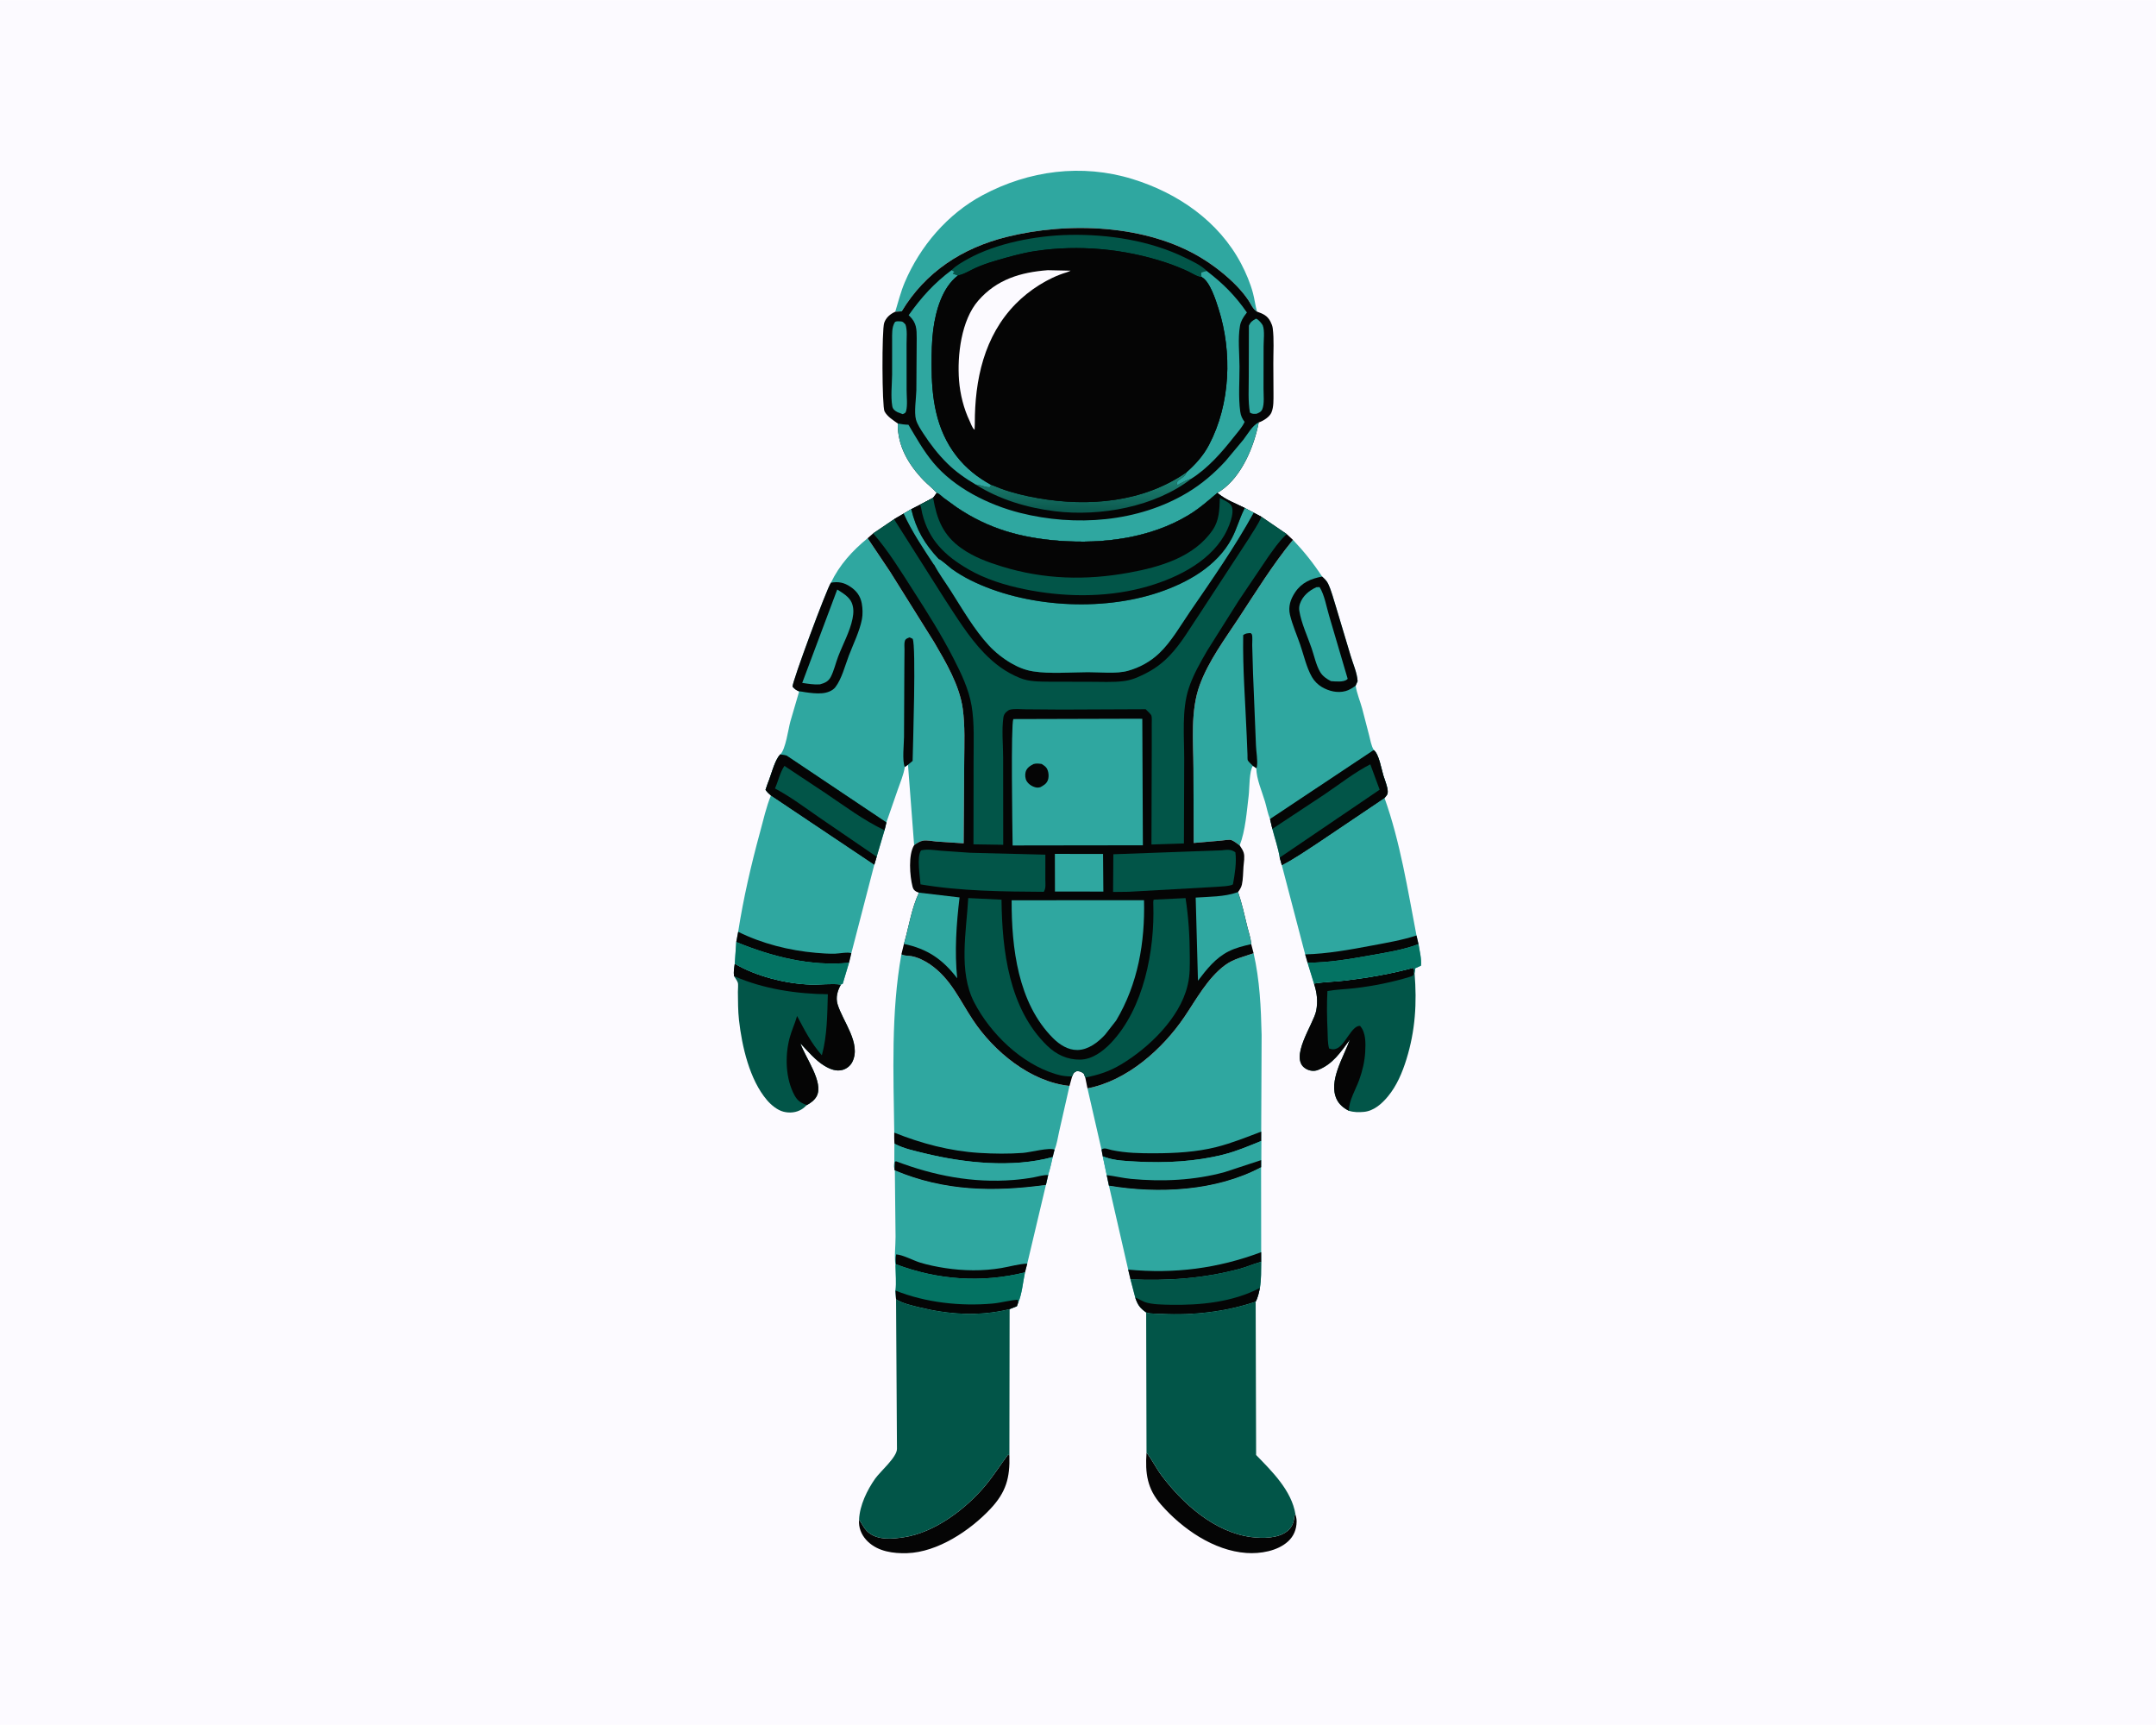 <svg version="1.1" xmlns="http://www.w3.org/2000/svg" style="display: block;" viewBox="0 0 2048 1638" width="1280" height="1024">
<defs>
	<linearGradient id="Gradient1" gradientUnits="userSpaceOnUse" x1="1028.14" y1="484.29" x2="1028.61" y2="456.523">
		<stop class="stop0" offset="0" stop-opacity="1" stop-color="rgb(12,90,79)"/>
		<stop class="stop1" offset="1" stop-opacity="1" stop-color="rgb(28,127,113)"/>
	</linearGradient>
</defs>
<path transform="translate(0,0)" fill="rgb(252,250,255)" d="M -0 -0 L 2048 0 L 2048 1638 L -0 1638 L -0 -0 z"/>
<path transform="translate(0,0)" fill="rgb(5,5,5)" d="M 816.052 1443 C 819.058 1447.59 821.19 1452.56 825.738 1455.95 C 834.968 1462.82 847.926 1461.48 858.631 1459.86 C 887.717 1455.45 917.247 1433.22 935.806 1411.03 C 943.766 1401.52 950.132 1391.37 957.487 1381.5 L 958.832 1382.1 C 959.464 1403.44 955.727 1417.03 940.735 1433 C 921.537 1453.46 890.658 1474.08 861.658 1474.99 C 848.627 1475.41 834.371 1473.47 824.5 1464.11 C 819.498 1459.36 816.172 1453.09 815.97 1446.11 L 816.052 1443 z"/>
<path transform="translate(0,0)" fill="rgb(5,5,5)" d="M 1089.08 1379.59 L 1089.64 1380.3 C 1094.75 1386.9 1098.35 1394.51 1103.36 1401.18 C 1123.57 1428.09 1153.87 1455.2 1188.59 1459.69 C 1199.36 1461.08 1214.44 1461.07 1223 1453.89 C 1227.94 1449.74 1228.99 1445.43 1229.66 1439.32 L 1230.57 1438.16 C 1231.2 1440.41 1231.71 1442.67 1231.67 1445.01 C 1231.56 1452.37 1229.01 1458.84 1223.5 1463.86 C 1213.4 1473.05 1197.1 1475.73 1183.96 1474.81 C 1152.83 1472.61 1122.9 1451.77 1102.87 1428.85 C 1089.63 1413.71 1087.75 1399 1089.08 1379.59 z"/>
<path transform="translate(0,0)" fill="rgb(2,85,72)" d="M 697.966 915.099 C 717.829 927.001 746.67 934.217 769.857 934.933 C 779.221 935.222 789.646 933.814 798.82 934.902 C 795.583 940.624 793.646 947.016 795.604 953.598 C 800.425 969.81 818.323 990.778 809.643 1008.38 C 807.852 1012.01 804.376 1014.81 800.5 1015.94 C 794.312 1017.75 788.255 1015.19 783.017 1012.01 C 774.593 1006.89 767.118 997.953 760.33 990.812 C 764.45 1003.46 782.975 1027.95 775.661 1041.15 C 773.65 1044.78 769.968 1047.5 766.365 1049.42 C 764.863 1050.86 763.336 1052.29 761.561 1053.39 C 756.429 1056.59 750.1 1057.17 744.278 1055.7 C 738.303 1054.19 732.455 1049.26 728.526 1044.65 C 711.978 1025.23 704.789 993.661 701.971 968.699 C 700.972 959.855 701.058 950.845 700.927 941.951 C 700.894 939.714 701.452 934.841 700.812 933 C 700.159 931.122 698.277 928.663 697.244 926.895 C 696.71 922.822 697.351 919.11 697.966 915.099 z"/>
<path transform="translate(0,0)" fill="rgb(5,5,5)" d="M 697.966 915.099 C 717.829 927.001 746.67 934.217 769.857 934.933 C 779.221 935.222 789.646 933.814 798.82 934.902 C 795.583 940.624 793.646 947.016 795.604 953.598 C 800.425 969.81 818.323 990.778 809.643 1008.38 C 807.852 1012.01 804.376 1014.81 800.5 1015.94 C 794.312 1017.75 788.255 1015.19 783.017 1012.01 C 774.593 1006.89 767.118 997.953 760.33 990.812 C 764.45 1003.46 782.975 1027.95 775.661 1041.15 C 773.65 1044.78 769.968 1047.5 766.365 1049.42 C 760.885 1047.3 757.691 1045.58 754.731 1040.15 C 746.145 1024.39 745.507 1002.74 750.07 985.637 C 751.956 978.569 755.157 971.879 757.162 964.776 C 764.42 978.472 770.456 990.417 780.681 1002.14 C 785.809 983.612 785.8 963.204 786.369 944.116 C 756.872 943.878 725.255 939.086 698.022 927.24 L 697.244 926.895 C 696.71 922.822 697.351 919.11 697.966 915.099 z"/>
<path transform="translate(0,0)" fill="rgb(2,85,72)" d="M 1248.16 933.994 C 1258.12 932.343 1268.47 932.269 1278.5 931.041 C 1299.92 928.422 1321.67 924.708 1342.5 919.035 C 1343.81 920.567 1343.3 922.246 1343.28 924.21 L 1343.71 924.163 C 1346.03 952.381 1344.43 978.693 1335.98 1005.9 C 1332.07 1018.49 1326.81 1031.06 1318.31 1041.29 C 1312.51 1048.27 1304.95 1054.99 1295.5 1055.87 C 1290.86 1056.31 1285.76 1056.28 1281.32 1054.8 C 1276.52 1052.4 1272.11 1048.89 1269.75 1043.93 C 1261.49 1026.56 1276.53 1003.58 1282.27 987.241 C 1273.68 998.867 1266.08 1010.61 1251.92 1016.07 C 1248.16 1017.52 1243.97 1016.95 1240.5 1014.93 C 1223.78 1005.16 1247.63 972.72 1250.22 959.964 C 1252.04 950.949 1251 942.652 1248.16 933.994 z"/>
<path transform="translate(0,0)" fill="rgb(5,5,5)" d="M 1248.16 933.994 C 1258.12 932.343 1268.47 932.269 1278.5 931.041 C 1299.92 928.422 1321.67 924.708 1342.5 919.035 C 1343.81 920.567 1343.3 922.246 1343.28 924.21 C 1342.1 926.446 1342.33 926.632 1339.91 927.384 C 1323.05 932.62 1304.73 936.265 1287.18 938.35 C 1278.43 939.388 1269.61 939.525 1260.93 941.105 C 1260.25 953.844 1260.48 966.264 1261.05 979 C 1261.29 984.471 1261.04 990.346 1262.5 995.628 C 1265.54 996.662 1267.1 996.878 1270.15 995.5 C 1277.94 991.989 1284.1 973.667 1291.91 974.181 C 1297.57 980.527 1297.26 990.605 1296.83 998.757 C 1296.35 1007.92 1294.19 1017.03 1291.06 1025.64 C 1288.01 1034.03 1281.01 1045.9 1281.32 1054.8 C 1276.52 1052.4 1272.11 1048.89 1269.75 1043.93 C 1261.49 1026.56 1276.53 1003.58 1282.27 987.241 C 1273.68 998.867 1266.08 1010.61 1251.92 1016.07 C 1248.16 1017.52 1243.97 1016.95 1240.5 1014.93 C 1223.78 1005.16 1247.63 972.72 1250.22 959.964 C 1252.04 950.949 1251 942.652 1248.16 933.994 z"/>
<path transform="translate(0,0)" fill="rgb(47,167,160)" d="M 850.397 295.878 C 853.242 286.57 855.601 277.001 859.403 268.03 C 874.018 233.545 900.175 202.942 933.381 185.188 C 977.36 161.672 1027.72 155.068 1075.71 169.841 C 1118.69 183.072 1157.73 209.851 1179.03 250.375 C 1183.62 259.109 1187.7 268.781 1190.24 278.329 C 1191.77 284.063 1192.4 290.114 1194.04 295.778 C 1190.15 293.588 1188.37 288.703 1185.88 285 C 1182.63 280.157 1178.73 275.527 1174.69 271.333 C 1165.16 261.461 1153.18 252.124 1141.5 244.984 C 1089.06 212.914 1014.87 210.269 956.447 224.78 C 914.224 235.266 879.165 257.924 856.548 295.5 L 850.397 295.878 z"/>
<path transform="translate(0,0)" fill="rgb(47,167,160)" d="M 850.015 1111.4 C 896.983 1131.2 943.751 1132.01 993.534 1125.2 L 975.804 1199.98 L 973.633 1208.32 C 971.803 1216.78 970.746 1229.33 967.172 1236.98 L 965.921 1240.5 L 959.044 1243.19 L 957.329 1243.59 C 929.28 1250.17 901.139 1248.27 873.325 1241.47 C 865.997 1239.68 857.602 1237.84 851.163 1233.84 L 850.687 1225.61 C 851.523 1218.07 850.737 1209.71 850.677 1202.08 C 849.333 1193.45 850.736 1183.28 850.695 1174.41 L 850.015 1111.4 z"/>
<path transform="translate(0,0)" fill="rgb(5,5,5)" d="M 851.05 1200.59 C 850.699 1197.28 850.647 1194.51 851.253 1191.23 C 857.412 1191.5 867.827 1197.14 874.105 1199.04 C 881.674 1201.34 889.792 1202.98 897.612 1204.18 C 915.328 1206.9 933.531 1207.17 951.227 1204.18 C 959.187 1202.84 967.782 1200.26 975.804 1199.98 L 973.633 1208.32 C 932.309 1218.52 890.817 1215.53 851.05 1200.59 z"/>
<path transform="translate(0,0)" fill="rgb(4,115,99)" d="M 851.05 1200.59 C 890.817 1215.53 932.309 1218.52 973.633 1208.32 C 971.803 1216.78 970.746 1229.33 967.172 1236.98 L 965.921 1240.5 L 959.044 1243.19 L 957.329 1243.59 C 929.28 1250.17 901.139 1248.27 873.325 1241.47 C 865.997 1239.68 857.602 1237.84 851.163 1233.84 L 850.687 1225.61 C 851.523 1218.07 850.737 1209.71 850.677 1202.08 L 851.05 1200.59 z"/>
<path transform="translate(0,0)" fill="rgb(5,5,5)" d="M 850.687 1225.61 C 879.205 1237.03 912.468 1240.65 943.029 1237.9 C 950.901 1237.19 959.146 1234.72 966.812 1234.31 L 967.172 1236.98 L 965.921 1240.5 L 959.044 1243.19 L 957.329 1243.59 C 929.28 1250.17 901.139 1248.27 873.325 1241.47 C 865.997 1239.68 857.602 1237.84 851.163 1233.84 L 850.687 1225.61 z"/>
<path transform="translate(0,0)" fill="rgb(47,167,160)" d="M 1315.16 757.726 C 1330.05 799.309 1337.23 845.004 1345.54 888.322 L 1347.46 896.556 C 1348.49 903.038 1350.42 910.432 1349.8 916.96 L 1344.36 919.5 L 1343.71 924.163 L 1343.28 924.21 C 1343.3 922.246 1343.81 920.567 1342.5 919.035 C 1321.67 924.708 1299.92 928.422 1278.5 931.041 C 1268.47 932.269 1258.12 932.343 1248.16 933.994 L 1242.06 914.142 L 1239.79 906.268 L 1217.61 821.54 C 1229.84 815.199 1241.45 807.157 1252.97 799.603 L 1315.16 757.726 z"/>
<path transform="translate(0,0)" fill="rgb(5,5,5)" d="M 1239.79 906.268 C 1260.72 905.749 1282.36 901.805 1302.93 897.931 C 1317.22 895.239 1331.68 892.822 1345.54 888.322 L 1347.46 896.556 C 1332.79 902.035 1317.35 904.458 1302 907.171 C 1282.37 910.64 1262.02 914.227 1242.06 914.142 L 1239.79 906.268 z"/>
<path transform="translate(0,0)" fill="rgb(4,115,99)" d="M 1242.06 914.142 C 1262.02 914.227 1282.37 910.64 1302 907.171 C 1317.35 904.458 1332.79 902.035 1347.46 896.556 C 1348.49 903.038 1350.42 910.432 1349.8 916.96 L 1344.36 919.5 L 1343.71 924.163 L 1343.28 924.21 C 1343.3 922.246 1343.81 920.567 1342.5 919.035 C 1321.67 924.708 1299.92 928.422 1278.5 931.041 C 1268.47 932.269 1258.12 932.343 1248.16 933.994 L 1242.06 914.142 z"/>
<path transform="translate(0,0)" fill="rgb(47,167,160)" d="M 1197.93 1108.39 L 1198.02 1189.13 L 1198.04 1198.29 C 1197.9 1206.5 1198.19 1214.98 1196.78 1223.08 C 1195.77 1227.63 1195 1231.96 1192.76 1236.09 C 1164.33 1245.66 1133.5 1249.24 1103.6 1247.68 C 1099.18 1247.45 1092.87 1247.86 1088.74 1246.31 C 1082.88 1242.22 1080.73 1239.12 1078.44 1232.37 L 1073.85 1214.93 L 1071.66 1205.67 L 1053.39 1125.93 C 1100.46 1133.8 1155.35 1131.12 1197.93 1108.39 z"/>
<path transform="translate(0,0)" fill="rgb(5,5,5)" d="M 1071.66 1205.67 C 1115.58 1209.81 1156.7 1204.62 1198.02 1189.13 L 1198.04 1198.29 L 1197.13 1198.53 C 1190.48 1200.32 1184.21 1203.19 1177.5 1204.98 C 1142.98 1214.16 1109.43 1216.49 1073.85 1214.93 L 1071.66 1205.67 z"/>
<path transform="translate(0,0)" fill="rgb(2,85,72)" d="M 1198.04 1198.29 C 1197.9 1206.5 1198.19 1214.98 1196.78 1223.08 C 1195.77 1227.63 1195 1231.96 1192.76 1236.09 C 1164.33 1245.66 1133.5 1249.24 1103.6 1247.68 C 1099.18 1247.45 1092.87 1247.86 1088.74 1246.31 C 1082.88 1242.22 1080.73 1239.12 1078.44 1232.37 L 1073.85 1214.93 C 1109.43 1216.49 1142.98 1214.16 1177.5 1204.98 C 1184.21 1203.19 1190.48 1200.32 1197.13 1198.53 L 1198.04 1198.29 z"/>
<path transform="translate(0,0)" fill="rgb(5,5,5)" d="M 1078.44 1232.37 C 1079.94 1232.69 1081.43 1233.58 1082.79 1234.27 L 1087.46 1236.5 C 1094.09 1238.84 1104.53 1238.93 1111.57 1239.07 C 1140.25 1239.63 1171.09 1236.57 1196.78 1223.08 C 1195.77 1227.63 1195 1231.96 1192.76 1236.09 C 1164.33 1245.66 1133.5 1249.24 1103.6 1247.68 C 1099.18 1247.45 1092.87 1247.86 1088.74 1246.31 C 1082.88 1242.22 1080.73 1239.12 1078.44 1232.37 z"/>
<path transform="translate(0,0)" fill="rgb(47,167,160)" d="M 732.316 755.353 L 830.501 821.099 L 808.682 905.2 L 806.467 914.237 L 800.5 934.198 L 798.82 934.902 C 789.646 933.814 779.221 935.222 769.857 934.933 C 746.67 934.217 717.829 927.001 697.966 915.099 L 699.37 894.534 L 701.187 884.818 C 706.188 852.892 713.495 821.152 722.014 789.996 C 725.21 778.308 727.724 766.598 732.316 755.353 z"/>
<path transform="translate(0,0)" fill="rgb(5,5,5)" d="M 701.187 884.818 C 723.952 896.122 749.685 902.559 774.989 904.796 C 780.944 905.322 787.019 905.74 793 905.622 C 796.562 905.552 805.978 903.757 808.682 905.2 L 806.467 914.237 C 769.816 917.812 732.982 908.311 699.37 894.534 L 701.187 884.818 z"/>
<path transform="translate(0,0)" fill="rgb(4,115,99)" d="M 697.966 915.099 L 699.37 894.534 C 732.982 908.311 769.816 917.812 806.467 914.237 L 800.5 934.198 L 798.82 934.902 C 789.646 933.814 779.221 935.222 769.857 934.933 C 746.67 934.217 717.829 927.001 697.966 915.099 z"/>
<path transform="translate(0,0)" fill="rgb(2,85,72)" d="M 1192.76 1236.09 L 1193.19 1381.76 C 1208.39 1397.39 1226.97 1415.56 1230.57 1438.16 L 1229.66 1439.32 C 1228.99 1445.43 1227.94 1449.74 1223 1453.89 C 1214.44 1461.07 1199.36 1461.08 1188.59 1459.69 C 1153.87 1455.2 1123.57 1428.09 1103.36 1401.18 C 1098.35 1394.51 1094.75 1386.9 1089.64 1380.3 L 1089.08 1379.59 L 1088.74 1246.31 C 1092.87 1247.86 1099.18 1247.45 1103.6 1247.68 C 1133.5 1249.24 1164.33 1245.66 1192.76 1236.09 z"/>
<path transform="translate(0,0)" fill="rgb(2,85,72)" d="M 851.163 1233.84 C 857.602 1237.84 865.997 1239.68 873.325 1241.47 C 901.139 1248.27 929.28 1250.17 957.329 1243.59 L 959.044 1243.19 L 958.832 1382.1 L 957.487 1381.5 C 950.132 1391.37 943.766 1401.52 935.806 1411.03 C 917.247 1433.22 887.717 1455.45 858.631 1459.86 C 847.926 1461.48 834.968 1462.82 825.738 1455.95 C 821.19 1452.56 819.058 1447.59 816.052 1443 C 816.656 1429.5 823.724 1414.95 831.387 1404.13 C 836.199 1397.34 852.051 1383.86 852.036 1375.94 L 851.163 1233.84 z"/>
<path transform="translate(0,0)" fill="rgb(47,167,160)" d="M 1190.81 905.191 C 1196.62 930.592 1197.85 956.853 1198.42 982.819 L 1198.04 1074.57 L 1198.01 1083.5 L 1197.96 1101.68 L 1197.93 1108.39 C 1155.35 1131.12 1100.46 1133.8 1053.39 1125.93 L 1051.29 1115.93 L 1047.51 1098.11 L 1046.33 1091.69 L 1033 1033.51 C 1070.32 1026.55 1104.31 996.314 1125.07 965.663 C 1136.38 948.973 1147.17 928.728 1163.59 916.588 C 1172.05 910.338 1181.21 908.66 1190.81 905.191 z"/>
<path transform="translate(0,0)" fill="rgb(5,5,5)" d="M 1046.33 1091.69 C 1049.09 1089.37 1052.62 1091.42 1056.06 1092.15 C 1069.65 1095.03 1083.3 1095.24 1097.13 1095.19 C 1116.56 1095.13 1136.6 1094.03 1155.52 1089.24 C 1170.07 1085.56 1184.05 1079.93 1198.04 1074.57 L 1198.01 1083.5 C 1186.33 1088.26 1174.56 1093.27 1162.32 1096.37 C 1135.39 1103.18 1107.22 1104.58 1079.58 1103.09 C 1069.92 1102.57 1059.16 1102.2 1050.01 1099 L 1047.51 1098.11 L 1046.33 1091.69 z"/>
<path transform="translate(0,0)" fill="rgb(47,167,160)" d="M 1198.01 1083.5 L 1197.96 1101.68 L 1197.93 1108.39 C 1155.35 1131.12 1100.46 1133.8 1053.39 1125.93 L 1051.29 1115.93 L 1047.51 1098.11 L 1050.01 1099 C 1059.16 1102.2 1069.92 1102.57 1079.58 1103.09 C 1107.22 1104.58 1135.39 1103.18 1162.32 1096.37 C 1174.56 1093.27 1186.33 1088.26 1198.01 1083.5 z"/>
<path transform="translate(0,0)" fill="rgb(5,5,5)" d="M 1051.29 1115.93 C 1059.03 1116.85 1066.57 1118.76 1074.36 1119.5 C 1103.87 1122.32 1134.65 1120.94 1163.3 1113.07 L 1197.96 1101.68 L 1197.93 1108.39 C 1155.35 1131.12 1100.46 1133.8 1053.39 1125.93 L 1051.29 1115.93 z"/>
<path transform="translate(0,0)" fill="rgb(47,167,160)" d="M 849.466 1075.57 C 848.692 1019.62 846.32 961.505 856.246 906.201 L 857.26 906.654 C 859.711 907.687 862.839 907.497 865.478 907.917 C 871.627 908.895 878.481 912.326 883.566 915.851 C 903.237 929.485 911.466 949.443 924.232 968.641 C 944.235 998.72 979.031 1027.41 1015.94 1031.19 L 1006.09 1074.55 C 1004.87 1079.76 1003.92 1086.98 1001.73 1091.76 L 999.947 1098.79 C 998.82 1103.95 997.715 1108.97 996.12 1114 L 995.658 1115.88 L 993.534 1125.2 C 943.751 1132.01 896.983 1131.2 850.015 1111.4 L 849.679 1110.25 C 848.939 1107.49 849.563 1104.77 849.655 1101.96 L 849.752 1086.14 C 849.319 1082.69 849.499 1079.06 849.466 1075.57 z"/>
<path transform="translate(0,0)" fill="rgb(5,5,5)" d="M 849.466 1075.57 C 875.147 1085.91 902.449 1093.11 930.162 1094.82 C 943.946 1095.67 958.183 1095.85 971.961 1094.8 C 978.58 1094.3 996.913 1089.4 1001.73 1091.76 L 999.947 1098.79 C 961.572 1109.25 916.084 1104.45 878 1095.15 C 868.471 1092.83 858.479 1090.74 849.752 1086.14 C 849.319 1082.69 849.499 1079.06 849.466 1075.57 z"/>
<path transform="translate(0,0)" fill="rgb(47,167,160)" d="M 849.752 1086.14 C 858.479 1090.74 868.471 1092.83 878 1095.15 C 916.084 1104.45 961.572 1109.25 999.947 1098.79 C 998.82 1103.95 997.715 1108.97 996.12 1114 L 995.658 1115.88 L 993.534 1125.2 C 943.751 1132.01 896.983 1131.2 850.015 1111.4 L 849.679 1110.25 C 848.939 1107.49 849.563 1104.77 849.655 1101.96 L 849.752 1086.14 z"/>
<path transform="translate(0,0)" fill="rgb(5,5,5)" d="M 849.679 1110.25 L 849.993 1103.5 L 851 1102.72 C 887.264 1116.46 923.835 1123.59 962.706 1120.53 C 969.234 1120.01 975.779 1119.17 982.217 1117.98 C 986.699 1117.15 991.069 1115.68 995.658 1115.88 L 993.534 1125.2 C 943.751 1132.01 896.983 1131.2 850.015 1111.4 L 849.679 1110.25 z"/>
<path transform="translate(0,0)" fill="rgb(47,167,160)" d="M 1228.2 512.575 C 1238.79 523.71 1247.47 534.577 1255.88 547.423 C 1258.12 549.459 1260.29 551.465 1261.6 554.242 C 1264.78 560.972 1266.7 568.881 1269 576.013 L 1282.89 622.371 C 1285.12 630.07 1289.16 638.858 1289.61 646.831 L 1287.76 650.998 C 1288.78 658.289 1291.99 665.621 1293.94 672.782 L 1300.48 697.947 C 1301.68 702.705 1302.51 707.952 1304.97 712.208 C 1309.94 716.045 1312.17 730.294 1314.09 736.426 C 1315.46 740.819 1317.66 745.979 1318.14 750.539 C 1318.52 754.209 1317.37 755.115 1315.16 757.726 L 1252.97 799.603 C 1241.45 807.157 1229.84 815.199 1217.61 821.54 L 1215.62 814.314 C 1214.21 805.302 1210.9 795.945 1208.62 787.062 L 1206.43 777.765 C 1204.29 772.704 1203.21 766.511 1201.64 761.198 C 1198.84 751.749 1193.3 739.219 1193.43 729.468 L 1190.17 727.22 C 1186.56 731.908 1186.92 748.983 1186.15 755.308 C 1184.31 770.373 1183.06 788.702 1177.6 802.761 C 1175.55 801.264 1171.95 798.46 1169.63 797.659 C 1167.75 797.01 1162.36 797.969 1160.21 798.173 L 1133.92 800.442 L 1133.67 729.519 C 1133.6 703.744 1130.62 674.981 1139.65 650.408 C 1148.13 627.358 1163.31 607.13 1176.69 586.781 C 1193.28 561.552 1209.01 535.976 1228.2 512.575 z"/>
<path transform="translate(0,0)" fill="rgb(5,5,5)" d="M 1190.17 727.22 C 1188.98 725.942 1185.98 723.402 1185.27 721.95 C 1184.9 721.196 1185.06 717.899 1185.01 716.92 L 1184.23 698.121 C 1182.95 666.577 1180.35 634.54 1180.92 603 C 1183.48 601.109 1184.88 601.338 1188 601.075 C 1188.4 601.55 1189.02 601.906 1189.21 602.5 C 1189.96 604.861 1189.41 609.889 1189.48 612.496 L 1190.27 639.5 L 1193.05 707.856 C 1193.26 713.767 1194.77 721.709 1194.02 727.425 C 1193.87 728.503 1193.78 728.6 1193.43 729.468 L 1190.17 727.22 z"/>
<path transform="translate(0,0)" fill="rgb(5,5,5)" d="M 1287.76 650.998 C 1284.88 653.14 1281.67 655.246 1278.17 656.183 C 1270.43 658.257 1262.46 656.301 1255.68 652.359 C 1251.89 650.152 1248.44 646.67 1246.25 642.86 C 1240.96 633.649 1238.5 622.064 1235.03 612 C 1231.85 602.761 1227.63 593.299 1225.38 583.8 C 1223.52 575.95 1225.83 569.059 1230.17 562.5 C 1236.32 553.183 1245.21 549.414 1255.88 547.423 C 1258.12 549.459 1260.29 551.465 1261.6 554.242 C 1264.78 560.972 1266.7 568.881 1269 576.013 L 1282.89 622.371 C 1285.12 630.07 1289.16 638.858 1289.61 646.831 L 1287.76 650.998 z"/>
<path transform="translate(0,0)" fill="rgb(47,167,160)" d="M 1250.53 557.5 L 1253.5 557.458 C 1258.1 564.659 1260.05 576.341 1262.53 584.619 L 1280.16 644.5 L 1279.6 645.137 C 1276.15 647.996 1268.47 646.992 1264.27 646.747 C 1260.15 644.638 1256.3 641.98 1253.92 637.902 C 1250.16 631.49 1248.32 622.542 1245.89 615.485 C 1242.03 604.246 1236.07 591.568 1234.23 579.914 C 1233.88 577.643 1234.09 575.459 1234.82 573.281 C 1237.34 565.823 1243.58 560.612 1250.53 557.5 z"/>
<path transform="translate(0,0)" fill="rgb(2,85,72)" d="M 1304.97 712.208 C 1309.94 716.045 1312.17 730.294 1314.09 736.426 C 1315.46 740.819 1317.66 745.979 1318.14 750.539 C 1318.52 754.209 1317.37 755.115 1315.16 757.726 L 1252.97 799.603 C 1241.45 807.157 1229.84 815.199 1217.61 821.54 L 1215.62 814.314 C 1214.21 805.302 1210.9 795.945 1208.62 787.062 L 1206.43 777.765 L 1304.97 712.208 z"/>
<path transform="translate(0,0)" fill="rgb(5,5,5)" d="M 1304.97 712.208 C 1309.94 716.045 1312.17 730.294 1314.09 736.426 C 1315.46 740.819 1317.66 745.979 1318.14 750.539 C 1318.52 754.209 1317.37 755.115 1315.16 757.726 L 1252.97 799.603 C 1241.45 807.157 1229.84 815.199 1217.61 821.54 L 1215.62 814.314 L 1310.55 749.862 L 1301.66 725.738 C 1286.62 733.46 1272.29 744.797 1258.24 754.259 L 1208.62 787.062 L 1206.43 777.765 L 1304.97 712.208 z"/>
<path transform="translate(0,0)" fill="rgb(47,167,160)" d="M 789.297 553.275 C 797.437 536.281 809.708 522.844 824.156 511.019 L 845.476 542.798 L 887.367 609.792 C 898.564 628.998 911.441 650.661 914.514 672.917 C 916.779 689.315 916.019 706.327 915.913 722.843 L 915.356 800.765 L 889.465 799.067 C 885.877 798.777 880.506 797.63 877 798.212 C 873.841 798.736 870.871 800.665 868.34 802.532 L 862.51 726.152 L 859.451 728.306 C 858.477 735.476 855.159 742.909 852.82 749.75 L 841.982 780.964 L 840.202 788.388 L 832.745 813.55 L 830.501 821.099 L 732.316 755.353 C 730.255 753.674 728.753 752.14 727.181 750 L 729.252 743.901 C 732.412 736.62 735.843 721.455 741.216 716.332 C 746.31 711.434 748.743 692.507 750.744 685.153 L 759.126 656.526 C 756.314 655.39 754.784 654.317 752.824 652 C 752.328 647.871 785.377 558.669 789.297 553.275 z"/>
<path transform="translate(0,0)" fill="rgb(5,5,5)" d="M 859.451 728.306 C 856.845 722.124 858.701 706.844 858.74 699.76 L 859.043 634.923 L 859.188 616.812 C 859.21 614.412 858.787 610.683 859.56 608.458 C 860.309 606.3 862.099 606.033 864 605.173 L 866.917 606.5 C 870.377 612.753 867.161 709.029 866.91 722.5 L 862.51 726.152 L 859.451 728.306 z"/>
<path transform="translate(0,0)" fill="rgb(5,5,5)" d="M 789.297 553.275 C 796.404 551.986 801.815 553.064 807.894 557.164 C 813.801 561.149 817.325 565.999 818.62 573.031 C 819.466 577.623 819.631 583.432 818.749 588.006 C 816.547 599.426 810.504 611.57 806.338 622.476 C 802.785 631.776 799.532 644.748 793.477 652.534 C 790.674 656.138 785.404 657.853 781 658.238 C 775.581 658.71 770.219 658.013 764.867 657.263 C 763.993 657.14 759.674 656.25 759.126 656.526 C 756.314 655.39 754.784 654.317 752.824 652 C 752.328 647.871 785.377 558.669 789.297 553.275 z"/>
<path transform="translate(0,0)" fill="rgb(47,167,160)" d="M 795.291 559.728 C 800.234 562.838 806.763 566.657 809.074 572.299 C 811.136 577.332 810.851 582.274 809.811 587.5 C 807.446 599.391 800.595 611.84 796.229 623.25 C 793.824 629.535 792.236 636.794 789.161 642.716 C 786.856 647.153 783.373 648.54 778.882 649.81 C 773.17 650.217 767.663 649.248 762.029 648.421 L 795.291 559.728 z"/>
<path transform="translate(0,0)" fill="rgb(2,85,72)" d="M 741.216 716.332 L 747.158 717.466 L 841.982 780.964 L 840.202 788.388 L 832.745 813.55 L 830.501 821.099 L 732.316 755.353 C 730.255 753.674 728.753 752.14 727.181 750 L 729.252 743.901 C 732.412 736.62 735.843 721.455 741.216 716.332 z"/>
<path transform="translate(0,0)" fill="rgb(5,5,5)" d="M 741.216 716.332 L 747.158 717.466 L 841.982 780.964 L 840.202 788.388 C 820.109 778.733 802.844 765.726 784.473 753.342 L 745.132 727.244 C 740.919 733.424 739.241 741.814 736.132 748.679 C 750.635 756.363 764.589 766.792 778.09 776.154 L 832.745 813.55 L 830.501 821.099 L 732.316 755.353 C 730.255 753.674 728.753 752.14 727.181 750 L 729.252 743.901 C 732.412 736.62 735.843 721.455 741.216 716.332 z"/>
<path transform="translate(0,0)" fill="rgb(5,5,5)" d="M 850.397 295.878 L 856.548 295.5 C 879.165 257.924 914.224 235.266 956.447 224.78 C 1014.87 210.269 1089.06 212.914 1141.5 244.984 C 1153.18 252.124 1165.16 261.461 1174.69 271.333 C 1178.73 275.527 1182.63 280.157 1185.88 285 C 1188.37 288.703 1190.15 293.588 1194.04 295.778 C 1199.76 297.834 1203.91 299.539 1206.86 305.308 C 1207.8 307.158 1208.67 309.303 1208.95 311.377 C 1210.39 322.163 1209.47 334.379 1209.55 345.304 L 1209.69 373.616 C 1209.67 379.38 1210.02 386.269 1207.73 391.661 C 1206 395.75 1200.36 399.337 1196.25 400.849 L 1195.7 400.909 C 1191.32 423.815 1179.62 452.134 1159.86 465.723 L 1156.45 467.921 C 1147.53 475.582 1138.76 483.214 1128.63 489.285 C 1092.42 510.99 1048.01 516.564 1006.54 513.476 C 970.144 510.765 939.151 502.253 908.71 481.653 L 895.868 472.343 C 894.061 470.891 892.071 468.615 889.813 468.061 C 886.194 463.691 881.489 460.305 877.543 456.214 C 863.05 441.188 852.409 423.383 852.824 402.038 C 848.302 398.803 842.958 395.592 840.237 390.574 C 837.766 386.016 837.605 312.892 839.906 306.433 C 841.742 301.277 845.59 298.111 850.397 295.878 z"/>
<path transform="translate(0,0)" fill="rgb(47,167,160)" d="M 850.252 305.5 C 851.422 304.999 852.139 304.913 853.424 304.955 C 857.484 305.089 857.463 305.152 860.118 308 C 862.016 313.506 861.124 320.875 861.151 326.683 L 861.196 370.233 C 861.185 376.155 862.205 384.593 860.749 390.11 C 860.176 392.283 859.386 392.252 857.5 393.156 L 852.5 391.255 C 849.941 389.908 848.068 388.446 847.564 385.5 C 845.997 376.334 847.307 365.043 847.41 355.633 L 847.424 322.956 C 847.445 317.342 846.928 310.323 850.252 305.5 z"/>
<path transform="translate(0,0)" fill="rgb(47,167,160)" d="M 1193.01 302.5 L 1194.13 302.898 C 1195.78 303.889 1198.9 307.298 1199.56 308.997 C 1201.46 313.9 1200.3 323.324 1200.3 328.774 L 1200.23 368.843 C 1200.21 374.352 1201.22 383.527 1199.07 388.5 C 1197.96 391.059 1195.93 391.882 1193.5 392.83 C 1190.68 392.907 1189.84 393.131 1187.33 391.706 C 1185.36 380.725 1186.27 368.445 1186.21 357.272 L 1186.34 309.051 C 1187.9 305.538 1189.72 304.361 1193.01 302.5 z"/>
<path transform="translate(0,0)" fill="url(#Gradient1)" d="M 1127.04 448.368 L 1126.85 449.03 C 1124.99 454.291 1117.68 454.777 1117.68 459.679 L 1119 460.5 L 1120 459.51 L 1121.25 459.005 L 1124.67 457.252 C 1126.94 456.032 1129.41 455.22 1131.83 454.347 C 1097.09 481.355 1044.95 490.615 1002.01 485.367 C 975.875 482.173 949.2 474.231 926.874 460.054 L 927.822 460.105 C 931.42 460.345 937.403 463.146 940.508 462.448 L 941.298 460.235 C 941.568 460.122 949.539 463.377 950.753 463.831 C 961.781 467.956 974.211 470.844 985.819 472.89 C 1033.95 481.374 1086.23 476.895 1127.04 448.368 z"/>
<path transform="translate(0,0)" fill="rgb(2,85,72)" d="M 903.921 256.354 C 908.096 252.026 914.101 248.686 919.344 245.772 C 946.595 230.624 984.675 223.533 1015.66 222.903 C 1052.8 222.146 1092.51 228.225 1126.07 244.698 C 1132.68 247.938 1140.22 251.439 1145.63 256.447 L 1146.22 257.111 L 1141.28 258.5 C 1140.79 260.261 1140.94 261.15 1141.4 262.905 C 1138.19 263.241 1131.84 259.091 1128.79 257.677 C 1121.76 254.411 1114.77 251.609 1107.4 249.166 C 1068.12 236.141 1024.62 232.068 983.564 238.254 C 970.576 240.211 957.909 243.889 945.327 247.567 C 938.754 249.489 932.429 251.647 926.204 254.526 C 921.028 256.921 916.357 259.971 910.759 261.333 L 909.859 261.533 L 905.057 259.656 L 905.5 259.066 L 906.659 258.072 L 903.921 256.354 z"/>
<path transform="translate(0,0)" fill="rgb(47,167,160)" d="M 1141.4 262.905 C 1140.94 261.15 1140.79 260.261 1141.28 258.5 L 1146.22 257.111 C 1161.74 269 1173.24 280.456 1184.45 296.608 L 1183.63 297.686 C 1180.9 301.27 1178.65 304.79 1177.87 309.318 C 1175.78 321.357 1177.35 335.57 1177.42 347.93 C 1177.5 361.76 1176.24 377.021 1178.1 390.667 C 1178.63 394.55 1179.9 397.428 1182.27 400.5 C 1179.89 405.836 1175.28 410.747 1171.67 415.332 C 1160.34 429.739 1147.42 444.443 1131.83 454.347 C 1129.41 455.22 1126.94 456.032 1124.67 457.252 L 1121.25 459.005 L 1120 459.51 L 1119 460.5 L 1117.68 459.679 C 1117.68 454.777 1124.99 454.291 1126.85 449.03 L 1127.04 448.368 C 1135.72 440.7 1143.06 432.581 1148.48 422.262 C 1168.8 383.587 1170.64 334.33 1157.49 293.104 C 1154.88 284.917 1149.33 267.021 1141.4 262.905 z"/>
<path transform="translate(0,0)" fill="rgb(47,167,160)" d="M 903.921 256.354 L 906.659 258.072 L 905.5 259.066 L 905.057 259.656 L 909.859 261.533 C 895.006 272.959 888.89 294.891 886.52 312.696 C 885.028 323.907 884.962 334.99 884.944 346.27 C 884.894 377.252 888.804 407.497 908.5 432.861 C 917.612 444.596 928.418 453.096 941.298 460.235 L 940.508 462.448 C 937.403 463.146 931.42 460.345 927.822 460.105 L 926.874 460.054 C 916.938 454.166 907.888 447.923 899.632 439.743 C 891.165 431.354 883.613 421.625 877.158 411.642 C 874.63 407.733 871.369 402.896 870.11 398.362 C 868.161 391.342 870.28 378.078 870.452 370.441 L 870.78 321.053 C 870.763 312.282 870.671 306.52 864.009 300.013 L 863.141 299.186 C 875.047 282.341 887.329 268.747 903.921 256.354 z"/>
<path transform="translate(0,0)" fill="rgb(47,167,160)" d="M 852.824 402.038 C 856.243 402.679 859.479 403.16 862.961 403.229 C 870.479 415.824 877.071 427.818 886.507 439.159 C 906.521 463.216 938.919 479.333 969 486.939 C 1021.26 500.152 1080.97 495.885 1127.81 467.788 C 1141.49 459.58 1153.59 449.278 1164.32 437.502 L 1181.17 417.312 C 1185.54 411.633 1189.23 404.384 1195.7 400.909 C 1191.32 423.815 1179.62 452.134 1159.86 465.723 L 1156.45 467.921 C 1147.53 475.582 1138.76 483.214 1128.63 489.285 C 1092.42 510.99 1048.01 516.564 1006.54 513.476 C 970.144 510.765 939.151 502.253 908.71 481.653 L 895.868 472.343 C 894.061 470.891 892.071 468.615 889.813 468.061 C 886.194 463.691 881.489 460.305 877.543 456.214 C 863.05 441.188 852.409 423.383 852.824 402.038 z"/>
<path transform="translate(0,0)" fill="rgb(5,5,5)" d="M 909.859 261.533 L 910.759 261.333 C 916.357 259.971 921.028 256.921 926.204 254.526 C 932.429 251.647 938.754 249.489 945.327 247.567 C 957.909 243.889 970.576 240.211 983.564 238.254 C 1024.62 232.068 1068.12 236.141 1107.4 249.166 C 1114.77 251.609 1121.76 254.411 1128.79 257.677 C 1131.84 259.091 1138.19 263.241 1141.4 262.905 C 1149.33 267.021 1154.88 284.917 1157.49 293.104 C 1170.64 334.33 1168.8 383.587 1148.48 422.262 C 1143.06 432.581 1135.72 440.7 1127.04 448.368 C 1086.23 476.895 1033.95 481.374 985.819 472.89 C 974.211 470.844 961.781 467.956 950.753 463.831 C 949.539 463.377 941.568 460.122 941.298 460.235 C 928.418 453.096 917.612 444.596 908.5 432.861 C 888.804 407.497 884.894 377.252 884.944 346.27 C 884.962 334.99 885.028 323.907 886.52 312.696 C 888.89 294.891 895.006 272.959 909.859 261.533 z"/>
<path transform="translate(0,0)" fill="rgb(252,250,255)" d="M 995.268 256.424 L 1017 256.902 C 1015.66 257.555 1014.42 258.119 1012.99 258.545 C 995.566 263.731 977.534 275.469 964.876 288.346 C 934.733 319.012 925.873 360.729 925.99 402.25 L 925.779 407.951 L 924.802 407.131 C 923.294 405.354 922.09 401.808 921.03 399.59 C 915.425 387.863 912.043 374.205 911.025 361.278 C 909.146 337.399 913.062 303.917 929.301 285.285 C 946.852 265.149 969.468 258.405 995.268 256.424 z"/>
<path transform="translate(0,0)" fill="rgb(5,5,5)" d="M 889.813 468.061 C 892.071 468.615 894.061 470.891 895.868 472.343 L 908.71 481.653 C 939.151 502.253 970.144 510.765 1006.54 513.476 C 1048.01 516.564 1092.42 510.99 1128.63 489.285 C 1138.76 483.214 1147.53 475.582 1156.45 467.921 C 1163.93 474.451 1173.6 477.898 1182.44 482.277 L 1190.85 486.747 L 1198.2 490.622 L 1222.31 507.095 L 1228.2 512.575 C 1209.01 535.976 1193.28 561.552 1176.69 586.781 C 1163.31 607.13 1148.13 627.358 1139.65 650.408 C 1130.62 674.981 1133.6 703.744 1133.67 729.519 L 1133.92 800.442 L 1160.21 798.173 C 1162.36 797.969 1167.75 797.01 1169.63 797.659 C 1171.95 798.46 1175.55 801.264 1177.6 802.761 C 1178.97 804.871 1180.65 807.244 1181.39 809.66 C 1182.6 813.553 1181.5 818.981 1181.19 823 C 1180.76 828.536 1180.88 834.646 1179.68 840.041 C 1179.13 842.508 1177.59 845.068 1176.01 847.029 C 1179.73 857.776 1182.18 869.03 1184.85 880.076 C 1186.05 885.039 1188.31 891.513 1188.54 896.532 L 1190.81 905.191 C 1181.21 908.66 1172.05 910.338 1163.59 916.588 C 1147.17 928.728 1136.38 948.973 1125.07 965.663 C 1104.31 996.314 1070.32 1026.55 1033 1033.51 L 1030.92 1023.27 L 1029.5 1019.57 C 1026.88 1017.58 1026.29 1017.45 1023 1017.09 C 1019.72 1018.64 1019.85 1018.87 1018.42 1022.25 L 1015.94 1031.19 C 979.031 1027.41 944.235 998.72 924.232 968.641 C 911.466 949.443 903.237 929.485 883.566 915.851 C 878.481 912.326 871.627 908.895 865.478 907.917 C 862.839 907.497 859.711 907.687 857.26 906.654 L 856.246 906.201 L 858.65 896.323 C 863.356 880.244 865.73 862.778 872.937 847.63 C 871.977 847.334 871.467 847.217 870.521 846.717 C 868.375 845.582 867.43 844.269 866.836 841.956 C 864.202 831.692 862.653 811.652 868.34 802.532 C 870.871 800.665 873.841 798.736 877 798.212 C 880.506 797.63 885.877 798.777 889.465 799.067 L 915.356 800.765 L 915.913 722.843 C 916.019 706.327 916.779 689.315 914.514 672.917 C 911.441 650.661 898.564 628.998 887.367 609.792 L 845.476 542.798 L 824.156 511.019 L 829.417 506.421 L 849.298 492.965 L 858.469 487.601 L 865.623 483.43 L 874.006 479.174 L 886.37 472.622 L 889.813 468.061 z"/>
<path transform="translate(0,0)" fill="rgb(47,167,160)" d="M 1002.03 810.811 L 1047.79 810.889 L 1048.09 846.626 L 1002.11 846.557 L 1002.03 810.811 z"/>
<path transform="translate(0,0)" fill="rgb(47,167,160)" d="M 872.937 847.63 L 911.502 852.182 C 908.445 877.599 906.651 903.449 909.256 928.987 C 895.476 910.976 881.013 901.025 858.65 896.323 C 863.356 880.244 865.73 862.778 872.937 847.63 z"/>
<path transform="translate(0,0)" fill="rgb(47,167,160)" d="M 1176.01 847.029 C 1179.73 857.776 1182.18 869.03 1184.85 880.076 C 1186.05 885.039 1188.31 891.513 1188.54 896.532 C 1181.21 898.241 1173.86 899.995 1167.1 903.397 C 1154.63 909.669 1146.21 920.423 1137.96 931.297 L 1135.79 852.327 C 1148.21 851.497 1163.3 851.632 1175.06 847.395 L 1176.01 847.029 z"/>
<path transform="translate(0,0)" fill="rgb(2,85,72)" d="M 1160.78 807.425 L 1162.24 807.228 C 1166.52 806.711 1170.09 806.728 1173.5 809.347 C 1174.79 818.676 1172.92 830.435 1171.19 839.654 C 1169.24 841.667 1157.85 841.852 1154.38 842.186 L 1072.2 846.808 L 1057.32 846.986 L 1057.58 811.172 L 1160.78 807.425 z"/>
<path transform="translate(0,0)" fill="rgb(2,85,72)" d="M 874.923 807.5 C 880.479 806.048 887.834 807.259 893.498 807.797 L 921.397 809.738 L 993.008 811.549 L 992.979 835.076 C 992.974 839.208 993.717 843.305 991.5 846.841 C 952.9 846.603 912.489 846.268 874.418 839.767 C 873.889 831.976 870.644 813.635 874.923 807.5 z"/>
<path transform="translate(0,0)" fill="rgb(2,85,72)" d="M 1018.42 1022.25 C 1013.2 1022.19 1008.99 1021.78 1004 1020.29 L 1002.56 1019.87 C 970.139 1010.06 940.729 981.43 925.411 951.859 C 910.213 922.518 918.001 884.412 919.739 852.784 L 951.338 854.307 C 951.918 902.293 958.263 957.699 994.789 993.077 C 1003.37 1001.39 1013.83 1006.37 1025.94 1006.23 C 1037.45 1006.09 1047.66 998.398 1055.28 990.416 C 1086.5 957.692 1096.92 902.63 1095.54 858.885 C 1095.49 857.221 1095.34 855.917 1095.88 854.296 L 1126.16 852.821 C 1128.98 870.861 1130.15 889.529 1130.19 907.776 C 1130.21 917.009 1130.47 925.981 1128.25 935 L 1127.88 936.55 C 1120.42 966.917 1091.19 995.061 1065.14 1010.67 C 1053.7 1017.53 1043.85 1020.64 1030.92 1023.27 L 1029.5 1019.57 C 1026.88 1017.58 1026.29 1017.45 1023 1017.09 C 1019.72 1018.64 1019.85 1018.87 1018.42 1022.25 z"/>
<path transform="translate(0,0)" fill="rgb(47,167,160)" d="M 960.964 854.869 L 1086.71 854.825 C 1087.71 894.92 1080.96 934.374 1060.23 969.107 L 1049.69 982.589 C 1042.91 989.874 1033.85 996.909 1023.51 997.079 C 1014.5 997.228 1006.5 992.018 1000.33 985.866 C 966.82 952.438 960.829 899.704 960.964 854.869 z"/>
<path transform="translate(0,0)" fill="rgb(47,167,160)" d="M 1074.96 682.461 L 1085.08 682.501 L 1085.63 802.656 L 975.138 802.797 L 961.901 802.848 C 961.655 786.331 960.154 688.184 962.556 682.772 L 1074.96 682.461 z"/>
<path transform="translate(0,0)" fill="rgb(5,5,5)" d="M 981.714 725.5 C 984.463 724.691 986.691 725.051 989.5 725.413 C 991.171 726.495 993.092 727.658 994.194 729.358 C 996.105 732.305 996.577 737.266 995.446 740.574 C 994.215 744.174 991.333 745.801 988.16 747.5 C 986.887 747.816 985.784 747.986 984.471 747.766 C 980.907 747.17 977.157 744.84 975.26 741.721 C 973.833 739.374 973.543 735.816 974.214 733.17 C 975.212 729.233 978.345 727.255 981.714 725.5 z"/>
<path transform="translate(0,0)" fill="rgb(2,85,72)" d="M 889.813 468.061 C 892.071 468.615 894.061 470.891 895.868 472.343 L 908.71 481.653 C 939.151 502.253 970.144 510.765 1006.54 513.476 C 1048.01 516.564 1092.42 510.99 1128.63 489.285 C 1138.76 483.214 1147.53 475.582 1156.45 467.921 C 1163.93 474.451 1173.6 477.898 1182.44 482.277 L 1190.85 486.747 L 1198.2 490.622 L 1222.31 507.095 L 1220.75 508.539 C 1214.62 514.458 1209.7 521.747 1204.73 528.634 L 1176.59 570.38 L 1147.02 617.303 C 1140.22 628.978 1133.16 641.207 1129.02 654.115 C 1122.51 674.418 1124.89 699.563 1124.9 720.645 L 1124.61 800.915 L 1093.78 801.917 L 1094.07 707.16 L 1094.05 687.408 C 1094.04 685.542 1094.35 681.107 1093.71 679.419 C 1093.14 677.898 1089.5 674.781 1088.26 673.411 L 1008.77 673.748 L 973.967 673.484 C 969.584 673.456 963.181 672.712 959 673.969 C 957.978 674.276 956.264 675.684 955.5 676.415 C 954.139 677.719 953.371 679.541 953.109 681.382 C 951.425 693.173 952.874 707.348 952.897 719.36 L 952.964 802.174 L 924.7 801.746 L 924.815 721.878 C 924.778 705.062 925.734 686.686 922.906 670.078 C 920.198 654.179 912.985 639.235 905.681 625.008 C 894.259 602.758 881.048 581.81 867.54 560.797 C 855.574 542.182 843.998 523.151 829.417 506.421 L 849.298 492.965 L 858.469 487.601 L 865.623 483.43 L 874.006 479.174 L 886.37 472.622 L 889.813 468.061 z"/>
<path transform="translate(0,0)" fill="rgb(5,5,5)" d="M 1190.85 486.747 L 1198.2 490.622 C 1195.21 498.027 1190.16 504.722 1186.08 511.592 L 1140.41 581.493 C 1130.89 595.408 1122.53 610.582 1110.77 622.77 C 1101.52 632.353 1092.34 638.012 1080.2 643.2 C 1076.27 644.878 1071.87 646.14 1067.63 646.686 C 1056.89 648.069 1045.17 647.28 1034.3 647.356 L 996.509 647.277 C 986.848 647.11 977.737 647.385 968.608 643.663 C 955.346 638.256 944.822 630.344 934.876 620.106 C 920.268 605.069 908.337 585.495 896.879 568 L 849.298 492.965 L 858.469 487.601 C 866.301 504.763 876.749 520.19 887.062 535.926 L 887.37 536.001 C 891.941 544.686 898.022 552.849 903.305 561.138 C 914.202 578.235 925.443 597.764 939.188 612.65 C 945.274 619.241 952.761 625.18 960.515 629.683 C 967.12 633.519 973.775 636.239 981.333 637.44 C 997.553 640.016 1016.9 638.266 1033.41 638.207 C 1044.84 638.165 1060.56 639.967 1071.41 636.923 C 1082.58 633.791 1092.7 628.267 1101.12 620.26 C 1112.66 609.289 1121.4 593.795 1130.4 580.689 C 1151.45 550.028 1172.88 519.354 1190.85 486.747 z"/>
<path transform="translate(0,0)" fill="rgb(47,167,160)" d="M 1182.44 482.277 L 1190.85 486.747 C 1172.88 519.354 1151.45 550.028 1130.4 580.689 C 1121.4 593.795 1112.66 609.289 1101.12 620.26 C 1092.7 628.267 1082.58 633.791 1071.41 636.923 C 1060.56 639.967 1044.84 638.165 1033.41 638.207 C 1016.9 638.266 997.553 640.016 981.333 637.44 C 973.775 636.239 967.12 633.519 960.515 629.683 C 952.761 625.18 945.274 619.241 939.188 612.65 C 925.443 597.764 914.202 578.235 903.305 561.138 C 898.022 552.849 891.941 544.686 887.37 536.001 L 887.062 535.926 C 876.749 520.19 866.301 504.763 858.469 487.601 L 865.623 483.43 C 870.285 502.879 878.207 516.258 891.716 530.739 C 893.764 531.093 902.049 538.718 904.422 540.399 C 909.953 544.317 915.653 547.743 921.715 550.774 C 973.438 576.631 1045.87 580.993 1100.88 562.402 C 1128.23 553.155 1156.15 537.47 1170.05 511.191 C 1174.81 502.203 1177.33 492.451 1181.87 483.412 L 1182.44 482.277 z"/>
<path transform="translate(0,0)" fill="rgb(5,5,5)" d="M 889.813 468.061 C 892.071 468.615 894.061 470.891 895.868 472.343 L 908.71 481.653 C 939.151 502.253 970.144 510.765 1006.54 513.476 C 1048.01 516.564 1092.42 510.99 1128.63 489.285 C 1138.76 483.214 1147.53 475.582 1156.45 467.921 C 1163.93 474.451 1173.6 477.898 1182.44 482.277 L 1181.87 483.412 C 1177.33 492.451 1174.81 502.203 1170.05 511.191 C 1156.15 537.47 1128.23 553.155 1100.88 562.402 C 1045.87 580.993 973.438 576.631 921.715 550.774 C 915.653 547.743 909.953 544.317 904.422 540.399 C 902.049 538.718 893.764 531.093 891.716 530.739 C 878.207 516.258 870.285 502.879 865.623 483.43 L 874.006 479.174 L 886.37 472.622 L 889.813 468.061 z"/>
<path transform="translate(0,0)" fill="rgb(2,85,72)" d="M 874.006 479.174 L 886.37 472.622 C 889.95 493.074 895.789 508.24 913.491 520.7 C 925.02 528.815 938.216 533.706 951.6 537.832 C 991.632 550.174 1031.35 551.226 1072.54 543.708 C 1101.7 538.385 1134.34 529.064 1151.99 503.081 C 1158.26 493.849 1158.35 483.608 1158.76 472.855 C 1161.87 474.424 1168.18 477.14 1169.75 480.178 C 1173.34 487.125 1166.58 502.011 1163.09 508.068 C 1147.46 535.259 1114.16 550.542 1085 558.172 C 1048.81 567.641 1008.99 566.879 972.5 559.288 C 954.5 555.544 935.932 549.826 919.968 540.56 C 897.637 527.598 882.326 512.906 876.024 487.5 L 875.07 482.65 C 874.847 481.404 874.499 480.337 874.006 479.174 z"/>
</svg>